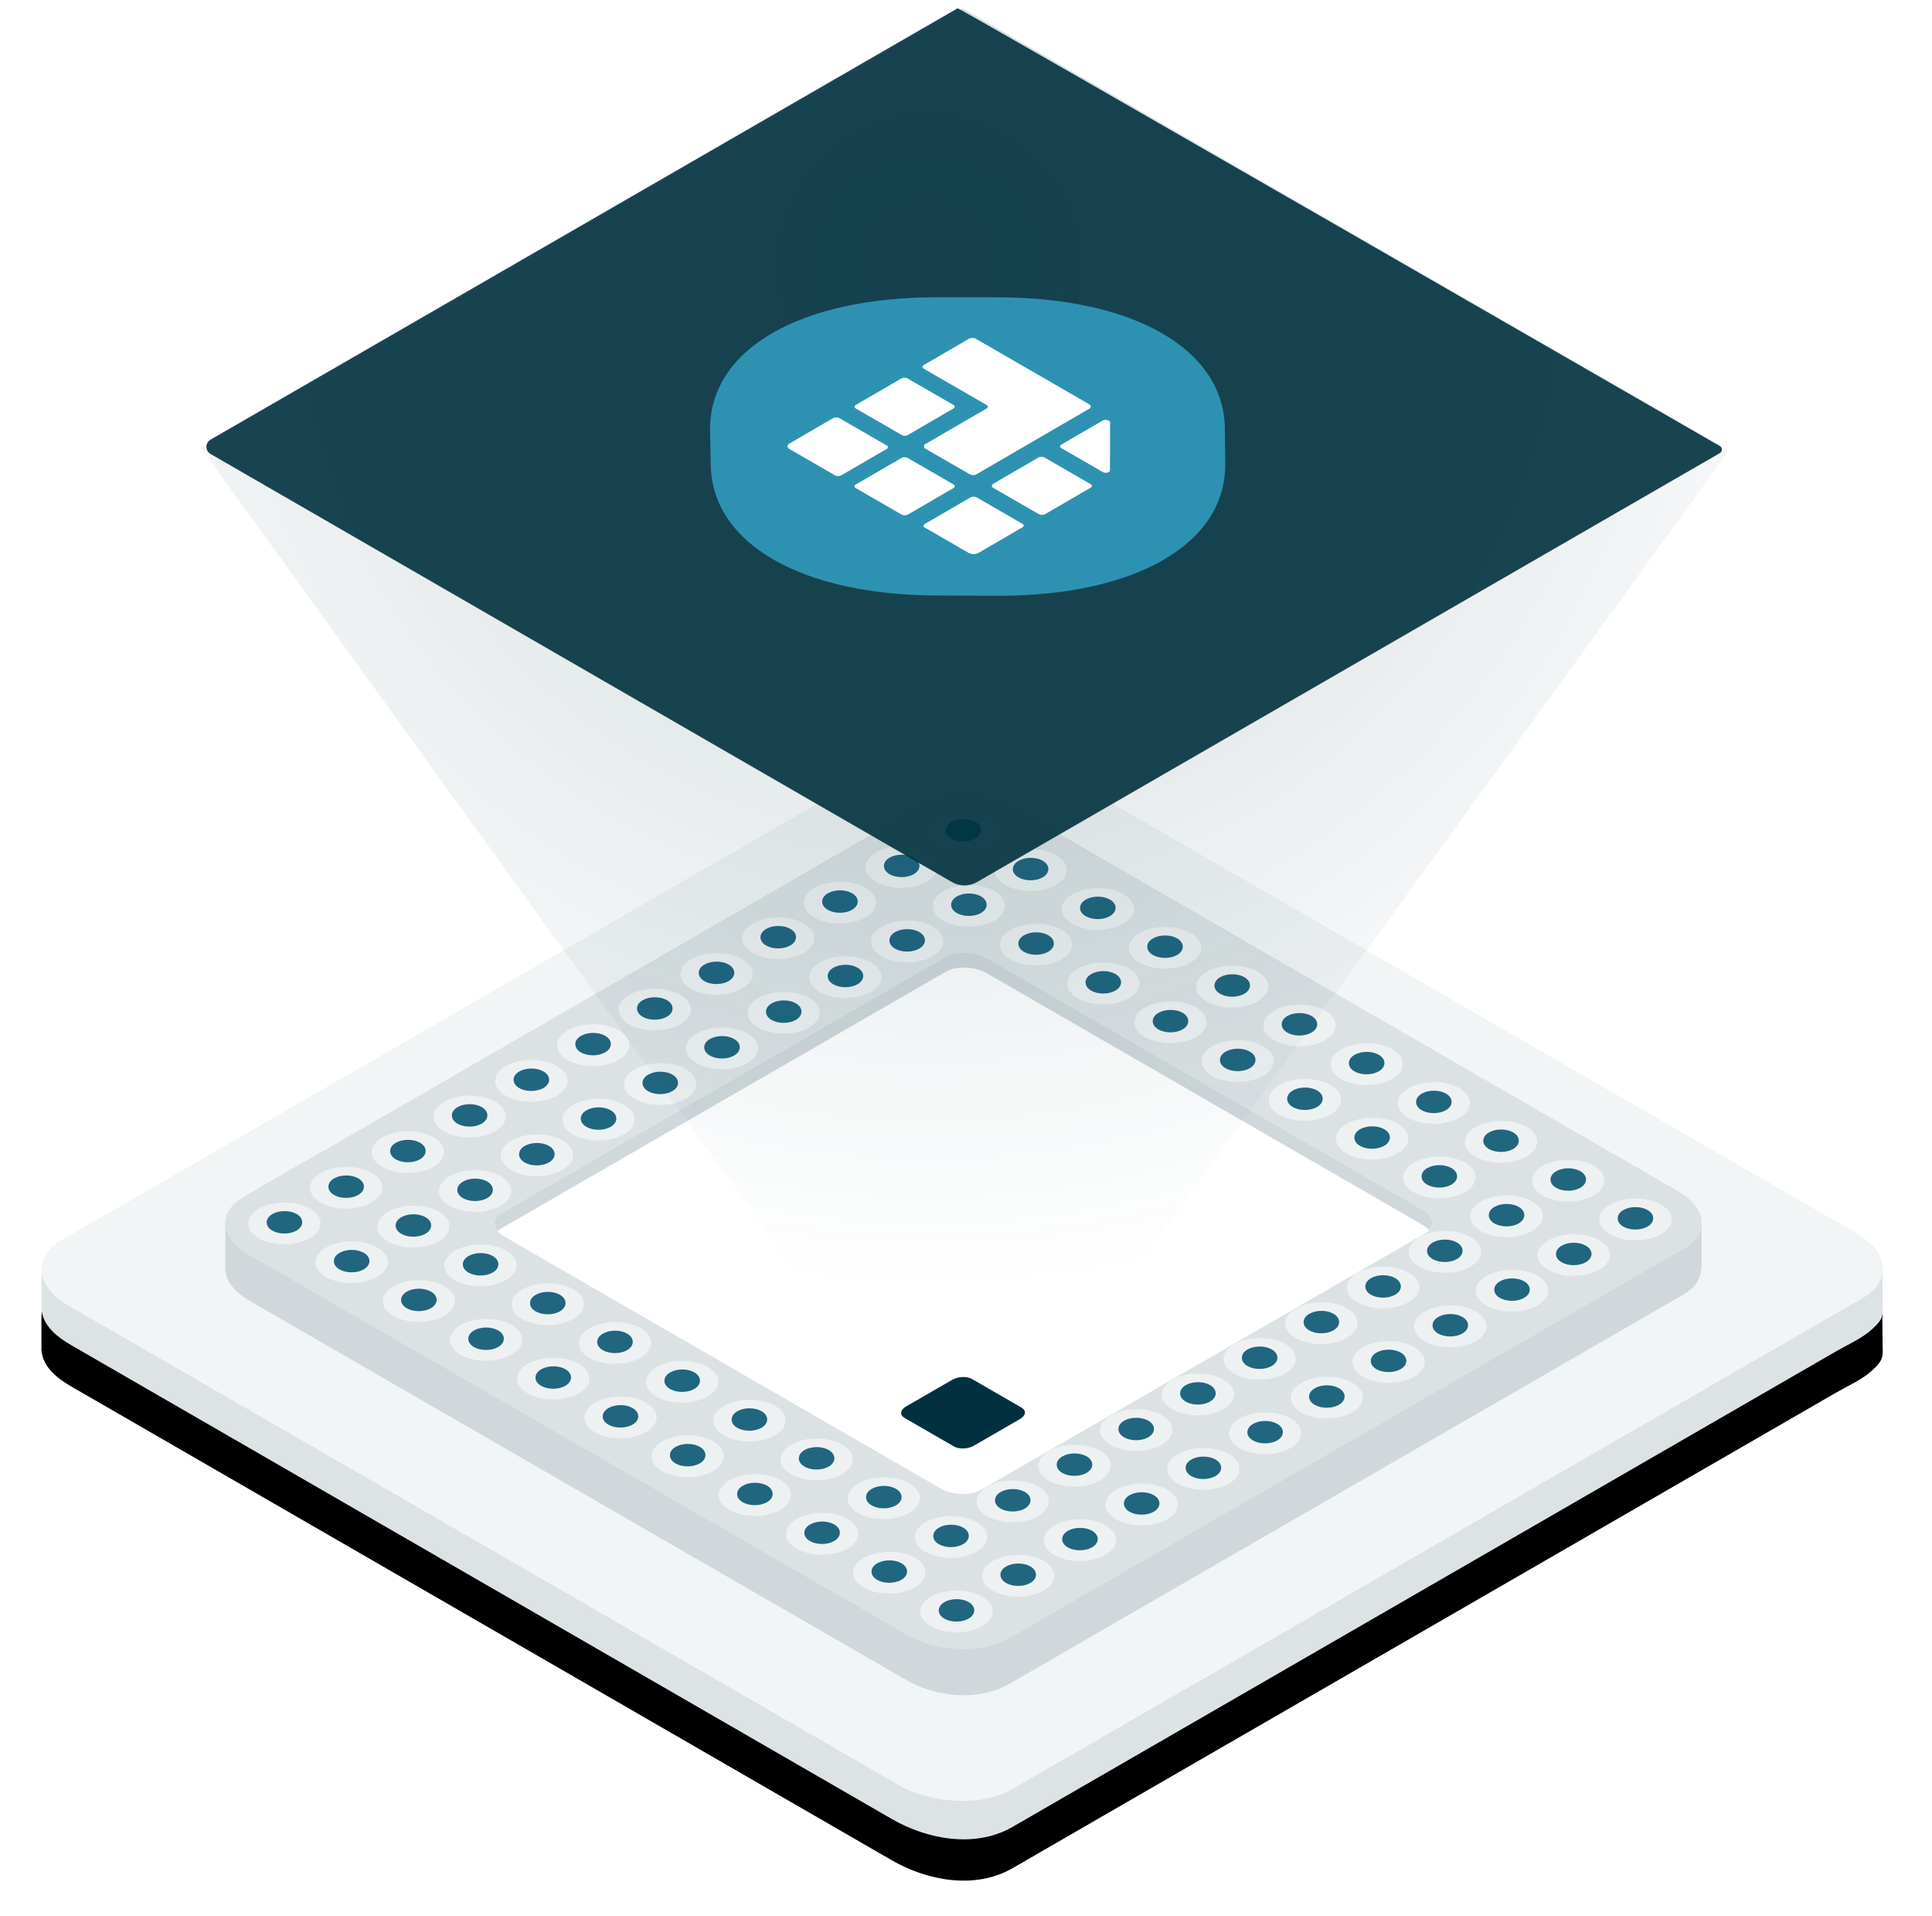 <?xml version="1.0" encoding="utf-8"?>
<svg xmlns="http://www.w3.org/2000/svg" xmlns:xlink="http://www.w3.org/1999/xlink" width="234" height="232" viewBox="0 0 234 232">
    <defs>
        <radialGradient id="gim00fkvec" cx="47.685%" cy="17.933%" r="70.826%" fx="47.685%" fy="17.933%" gradientTransform="matrix(0 1 -.945 0 .646 -.298)">
            <stop offset="0%" stop-color="#00313F"/>
            <stop offset="100%" stop-color="#00313F" stop-opacity="0"/>
        </radialGradient>
        <filter id="67a7u9q6qa" width="108.5%" height="116.5%" x="-4.3%" y="-6.4%" filterUnits="objectBoundingBox">
            <feOffset dy="4" in="SourceAlpha" result="shadowOffsetOuter1"/>
            <feGaussianBlur in="shadowOffsetOuter1" result="shadowBlurOuter1" stdDeviation="2.5"/>
            <feColorMatrix in="shadowBlurOuter1" result="shadowMatrixOuter1" values="0 0 0 0 0.051 0 0 0 0 0.192 0 0 0 0 0.247 0 0 0 0.05 0"/>
            <feOffset dy="1" in="SourceAlpha" result="shadowOffsetOuter2"/>
            <feGaussianBlur in="shadowOffsetOuter2" result="shadowBlurOuter2" stdDeviation="2.5"/>
            <feColorMatrix in="shadowBlurOuter2" result="shadowMatrixOuter2" values="0 0 0 0 0.051 0 0 0 0 0.192 0 0 0 0 0.247 0 0 0 0.05 0"/>
            <feMerge>
                <feMergeNode in="shadowMatrixOuter1"/>
                <feMergeNode in="shadowMatrixOuter2"/>
            </feMerge>
        </filter>
        <path id="3wquab5evb" d="M223.008 153.888c.134-3.04-3.29-4.566-5.566-5.881l-8.486-4.9-13.217-7.63-16.03-9.255-17.107-9.877-16.395-9.466-13.894-8.021-9.636-5.564c-1.313-.758-2.607-1.568-3.952-2.268-3.846-2.003-9.298-2.48-13.178-.314-.331.185-.658.38-.986.57l-6.833 3.944-11.896 6.868-15.261 8.812-17.007 9.819-16.892 9.752-15.155 8.75-11.72 6.765c-2.193 1.268-4.39 2.535-6.583 3.802-.533.308-1.096.602-1.582.98C.198 151.892.02 153.245.02 154.87v3.459c0 .682-.05-.453.007.226.173 2.069 2.005 3.427 3.663 4.388 1.866 1.08 3.735 2.156 5.603 3.234L20.42 172.6l14.86 8.58 16.888 9.75 16.96 9.792 15.322 8.846 11.894 6.867 6.676 3.854c4.243 2.45 9.979 3.544 14.465 1.039 1.273-.711 2.526-1.46 3.789-2.187l9.67-5.583 13.852-7.998 16.337-9.432 17.124-9.887c5.427-3.132 10.855-6.266 16.28-9.4l13.586-7.843 9.269-5.351c1.399-.808 3.11-1.548 4.32-2.646 1.625-1.472 1.296-1.802 1.296-3.783 0-1.108-.035-2.224 0-3.331"/>
    </defs>
    <g fill="none" fill-rule="evenodd">
        <g>
            <g>
                <g transform="translate(-249 -1368) translate(254 1368)">
                    <use fill="#000" filter="url(#67a7u9q6qa)" xlink:href="#3wquab5evb"/>
                    <use fill="#DDE3E5" xlink:href="#3wquab5evb"/>
                </g>
                <path fill="#F2F5F5" d="M117.48 216.734l103.172-59.567c3.494-2.018 3.056-5.541-.979-7.871l-100.492-58.02c-4.035-2.33-10.139-2.582-13.634-.564L2.375 150.278c-3.495 2.018-3.056 5.542.98 7.87l100.491 58.02c4.035 2.33 10.14 2.584 13.633.566" transform="translate(-249 -1368) translate(254 1368)"/>
                <path fill="#D0D8DB" d="M201.097 148.288c.117-2.65-2.805-3.978-4.79-5.123l-7.046-4.068-24.07-13.898-27.252-15.733L120.157 99.2c-2.41-1.39-4.767-2.495-7.647-2.666-2.16-.129-4.364.186-6.265 1.262-.468.265-.933.538-1.4.807l-17.196 9.93c-8.985 5.186-17.969 10.373-26.953 15.561l-24.995 14.43c-3.771 2.178-7.598 4.28-11.322 6.537-1.433.87-2.09 2.006-2.09 3.617v3.651c0 .512-.038 1.048.012 1.557.18 1.787 1.758 2.968 3.195 3.805 1.535.892 3.076 1.775 4.613 2.662 7.202 4.16 14.404 8.317 21.605 12.475l27.505 15.88 21.254 12.27c1.435.83 2.867 1.663 4.304 2.486 3.612 2.068 8.664 2.603 12.38.502 4.39-2.483 8.737-5.044 13.104-7.566 8.531-4.925 17.065-9.85 25.596-14.777l26.618-15.368 15.667-9.045c.288-.167.583-.328.869-.502 1.45-.88 2.085-2.035 2.085-3.655v-2.43c0-.776-.029-1.559 0-2.334" transform="translate(-249 -1368) translate(254 1368)"/>
                <path fill="#DCE2E4" d="M116.996 198.54l82.02-47.354c3.088-1.783 2.7-4.898-.866-6.958L118.443 98.21c-3.566-2.06-8.962-2.283-12.051-.5l-82.02 47.353c-3.088 1.785-2.7 4.9.866 6.958l79.707 46.02c3.567 2.06 8.962 2.282 12.05.5" transform="translate(-249 -1368) translate(254 1368)"/>
                <path fill="#FFF" d="M113.823 180.416l53.801-31.062c1.276-.737 1.116-2.024-.358-2.876l-52.72-30.438c-1.475-.85-3.704-.943-4.981-.206l-53.801 31.061c-1.276.738-1.116 2.025.358 2.876l52.721 30.44c1.474.85 3.704.942 4.98.205" transform="translate(-249 -1368) translate(254 1368)"/>
                <path fill="#D0D8DB" d="M55.764 148.736l53.801-31.062c1.276-.737 3.507-.644 4.98.207l52.722 30.438c.352.203.621.432.822.67.725-.748.431-1.785-.822-2.51l-52.721-30.438c-1.475-.851-3.705-.944-4.98-.206l-53.802 31.06c-.973.563-1.106 1.443-.465 2.207.127-.132.276-.256.465-.366" transform="translate(-249 -1368) translate(254 1368)"/>
                <path fill="#EEF1F2" d="M108.583 102.472c1.703.983 4.475.979 6.189-.011 1.714-.99 1.723-2.59.019-3.574-1.703-.983-4.475-.978-6.19.012-1.713.99-1.722 2.59-.018 3.573M101.106 106.788c1.704.983 4.476.98 6.19-.012 1.714-.989 1.723-2.589.02-3.573-1.705-.983-4.476-.978-6.19.012-1.714.99-1.723 2.59-.02 3.573M93.63 111.105c1.705.983 4.476.979 6.19-.012 1.715-.99 1.723-2.59.02-3.573-1.704-.983-4.475-.978-6.19.01-1.714.99-1.723 2.59-.02 3.575M86.155 115.42c1.703.984 4.475.98 6.19-.01 1.713-.99 1.722-2.59.02-3.574-1.705-.983-4.477-.978-6.19.011-1.715.99-1.724 2.59-.02 3.573M78.678 119.737c1.704.984 4.477.979 6.19-.011 1.715-.99 1.724-2.59.02-3.573-1.704-.985-4.476-.98-6.19.01-1.713.99-1.722 2.59-.02 3.574M71.203 124.053c1.704.983 4.475.979 6.189-.011 1.715-.99 1.724-2.59.02-3.574-1.704-.983-4.475-.978-6.19.012-1.714.989-1.723 2.59-.02 3.573M63.727 128.37c1.704.982 4.475.978 6.19-.013 1.713-.989 1.722-2.59.02-3.573-1.705-.983-4.477-.978-6.19.012-1.715.99-1.724 2.59-.02 3.573M56.252 132.686c1.703.983 4.475.979 6.189-.012 1.714-.99 1.723-2.59.019-3.573-1.703-.983-4.475-.978-6.19.01-1.713.99-1.722 2.59-.018 3.575M48.775 137.001c1.704.984 4.476.98 6.19-.01 1.714-.99 1.723-2.59.02-3.574-1.705-.984-4.476-.978-6.19.011-1.714.99-1.723 2.59-.02 3.573M41.3 141.318c1.704.983 4.475.979 6.189-.011 1.715-.99 1.724-2.59.02-3.574-1.704-.983-4.475-.978-6.19.012-1.714.99-1.723 2.59-.02 3.573M33.824 145.634c1.703.983 4.475.979 6.189-.012 1.714-.989 1.723-2.589.02-3.573-1.704-.983-4.476-.978-6.189.012-1.715.989-1.724 2.59-.02 3.573M26.348 149.95c1.703.983 4.475.98 6.188-.012 1.715-.989 1.724-2.59.02-3.573-1.703-.983-4.475-.978-6.189.011-1.714.99-1.723 2.59-.019 3.574M116.722 107.171c1.704.984 4.476.98 6.19-.01 1.713-.99 1.722-2.59.018-3.574-1.703-.984-4.475-.978-6.188.011-1.715.99-1.724 2.59-.02 3.573M109.246 111.487c1.704.984 4.476.98 6.189-.01 1.715-.99 1.724-2.59.02-3.574s-4.475-.979-6.19.011c-1.713.99-1.722 2.59-.02 3.573M101.77 115.804c1.704.983 4.475.979 6.19-.012 1.714-.99 1.723-2.59.02-3.573-1.705-.983-4.476-.978-6.19.012-1.715.989-1.724 2.59-.02 3.573M94.295 120.12c1.704.983 4.475.98 6.189-.012 1.714-.989 1.723-2.59.02-3.573-1.704-.983-4.476-.978-6.19.012-1.714.99-1.723 2.59-.02 3.573M86.82 124.437c1.702.983 4.474.979 6.187-.012 1.715-.99 1.724-2.59.02-3.573-1.703-.983-4.475-.978-6.189.01-1.714.99-1.723 2.59-.019 3.575M79.343 128.752c1.704.984 4.476.98 6.189-.01 1.715-.99 1.724-2.59.02-3.574s-4.475-.979-6.19.011c-1.714.99-1.722 2.59-.02 3.573M71.867 133.069c1.704.983 4.475.979 6.189-.011 1.715-.99 1.723-2.59.02-3.574-1.704-.983-4.476-.978-6.189.012-1.715.989-1.724 2.59-.02 3.573M64.391 137.385c1.703.983 4.475.979 6.19-.012 1.713-.989 1.722-2.59.018-3.573-1.703-.983-4.475-.978-6.188.012-1.715.989-1.724 2.59-.02 3.573M56.915 141.701c1.704.983 4.476.98 6.189-.012 1.715-.989 1.724-2.59.02-3.573-1.703-.983-4.475-.978-6.19.011-1.713.99-1.722 2.59-.02 3.574M49.44 146.017c1.703.984 4.474.979 6.188-.011 1.715-.99 1.724-2.59.02-3.573-1.704-.984-4.475-.978-6.189.01-1.715.99-1.724 2.59-.02 3.574M41.964 150.333c1.704.983 4.475.98 6.189-.01 1.714-.99 1.723-2.59.02-3.574-1.704-.984-4.476-.979-6.19.011-1.714.99-1.723 2.59-.02 3.573M34.488 154.65c1.703.983 4.475.979 6.19-.012 1.713-.99 1.722-2.59.018-3.573-1.703-.983-4.475-.978-6.189.012-1.714.989-1.723 2.59-.019 3.573M124.862 111.871c1.703.983 4.475.98 6.19-.012 1.713-.989 1.722-2.59.02-3.573-1.705-.983-4.477-.978-6.19.011-1.715.99-1.724 2.59-.02 3.574M117.385 116.187c1.704.984 4.477.979 6.19-.011 1.715-.99 1.724-2.59.02-3.573-1.704-.984-4.475-.978-6.19.01-1.713.99-1.722 2.59-.02 3.574M50.103 155.032c1.704.984 4.475.98 6.19-.01 1.714-.99 1.722-2.59.02-3.574-1.705-.984-4.477-.978-6.19.011-1.715.99-1.724 2.59-.02 3.573M42.628 159.349c1.703.984 4.475.979 6.189-.011 1.714-.99 1.723-2.59.019-3.573-1.703-.984-4.475-.98-6.19.01-1.713.99-1.722 2.59-.018 3.574M133.002 116.57c1.703.984 4.475.98 6.189-.011 1.714-.99 1.723-2.59.02-3.573-1.704-.984-4.476-.979-6.19.011-1.714.99-1.723 2.59-.02 3.573M125.526 120.887c1.703.983 4.475.979 6.188-.012 1.715-.99 1.724-2.59.02-3.573-1.703-.983-4.475-.978-6.189.01-1.714.99-1.723 2.59-.019 3.575M58.243 159.733c1.704.983 4.475.979 6.189-.012 1.715-.99 1.723-2.59.02-3.573-1.704-.983-4.476-.978-6.189.01-1.715.99-1.724 2.59-.02 3.575M50.767 164.048c1.703.984 4.475.98 6.19-.01 1.713-.99 1.722-2.59.018-3.574-1.703-.984-4.475-.978-6.188.011-1.715.99-1.724 2.59-.02 3.573M141.141 121.27c1.704.983 4.475.979 6.19-.011 1.713-.99 1.722-2.59.02-3.574-1.705-.983-4.477-.978-6.19.012-1.715.99-1.724 2.59-.02 3.573M133.666 125.586c1.703.983 4.475.98 6.189-.012 1.714-.989 1.723-2.589.019-3.573-1.703-.983-4.475-.978-6.19.012-1.713.99-1.722 2.59-.018 3.573M66.383 164.432c1.704.983 4.475.979 6.189-.012 1.715-.99 1.724-2.59.02-3.573-1.704-.983-4.475-.978-6.19.012-1.714.989-1.723 2.59-.02 3.573M58.907 168.748c1.703.983 4.475.98 6.189-.012 1.714-.989 1.723-2.59.02-3.573-1.704-.983-4.476-.978-6.189.012-1.715.99-1.724 2.59-.02 3.573M149.281 125.969c1.704.984 4.475.979 6.19-.011 1.714-.99 1.722-2.59.02-3.573-1.705-.984-4.477-.978-6.19.011-1.715.99-1.724 2.59-.02 3.573M141.805 130.285c1.703.983 4.475.98 6.19-.01 1.713-.99 1.722-2.59.018-3.574-1.703-.984-4.475-.979-6.188.011-1.714.99-1.724 2.59-.02 3.573M74.522 169.131c1.704.983 4.475.98 6.19-.01 1.714-.99 1.723-2.59.02-3.574-1.705-.984-4.476-.979-6.19.011-1.715.99-1.724 2.59-.02 3.573M67.047 173.447c1.704.983 4.475.98 6.189-.01 1.714-.99 1.723-2.59.02-3.575-1.704-.982-4.476-.977-6.19.013-1.714.988-1.723 2.59-.02 3.572M157.42 130.67c1.705.982 4.476.978 6.19-.013 1.715-.989 1.723-2.59.02-3.573-1.704-.983-4.475-.978-6.19.011-1.714.99-1.723 2.59-.02 3.574M149.945 134.985c1.703.984 4.475.979 6.19-.011 1.713-.99 1.722-2.59.02-3.573-1.705-.984-4.477-.978-6.19.01-1.715.99-1.724 2.59-.02 3.574M82.662 173.83c1.704.984 4.475.98 6.189-.01 1.715-.99 1.724-2.59.02-3.574s-4.475-.978-6.19.011c-1.714.99-1.722 2.59-.02 3.573M75.186 178.147c1.704.984 4.475.979 6.19-.011 1.714-.99 1.722-2.59.02-3.573-1.705-.984-4.477-.98-6.19.01-1.715.99-1.724 2.59-.02 3.574M165.56 135.368c1.704.983 4.475.98 6.19-.012 1.714-.989 1.723-2.589.02-3.573-1.705-.983-4.476-.978-6.19.012-1.715.99-1.724 2.59-.02 3.573M158.085 139.685c1.703.983 4.475.979 6.189-.012 1.714-.99 1.723-2.59.02-3.573-1.704-.983-4.476-.978-6.19.01-1.714.99-1.723 2.59-.02 3.575M90.802 178.53c1.704.983 4.476.98 6.189-.012 1.715-.988 1.724-2.59.02-3.572-1.704-.983-4.475-.978-6.19.01-1.714.99-1.722 2.59-.02 3.575M83.326 182.846c1.704.984 4.475.979 6.189-.011 1.715-.99 1.723-2.59.02-3.573-1.704-.983-4.476-.978-6.189.01-1.715.99-1.724 2.59-.02 3.574M173.7 140.068c1.704.983 4.475.979 6.189-.011 1.715-.99 1.724-2.59.02-3.573-1.704-.984-4.475-.98-6.189.01-1.715.99-1.724 2.59-.02 3.574M166.224 144.384c1.704.983 4.475.979 6.19-.012 1.713-.989 1.722-2.589.02-3.573-1.705-.983-4.477-.978-6.19.012-1.715.989-1.724 2.59-.02 3.573M98.941 183.23c1.704.983 4.476.979 6.19-.012 1.714-.99 1.723-2.59.02-3.573-1.705-.983-4.476-.978-6.19.012-1.714.989-1.723 2.59-.02 3.573M91.466 187.546c1.704.983 4.475.98 6.189-.012 1.715-.989 1.724-2.59.02-3.573-1.704-.983-4.475-.978-6.19.012-1.714.99-1.723 2.59-.02 3.573M181.84 144.767c1.704.984 4.476.979 6.189-.011 1.715-.99 1.724-2.59.02-3.573-1.704-.984-4.475-.978-6.19.01-1.714.99-1.722 2.59-.02 3.574M174.364 149.083c1.704.984 4.475.98 6.19-.01 1.714-.99 1.722-2.59.02-3.574-1.705-.984-4.477-.979-6.19.011-1.715.99-1.724 2.59-.02 3.573M166.888 153.4c1.703.983 4.475.979 6.19-.011 1.714-.99 1.722-2.59.018-3.574-1.703-.983-4.475-.978-6.188.012-1.714.989-1.723 2.59-.02 3.573M159.412 157.716c1.704.983 4.476.979 6.189-.012 1.715-.989 1.724-2.59.02-3.573-1.704-.983-4.475-.978-6.19.012-1.713.989-1.722 2.589-.02 3.573M151.936 162.032c1.704.983 4.475.98 6.19-.012 1.714-.99 1.723-2.59.02-3.573-1.705-.983-4.476-.978-6.19.011-1.715.99-1.724 2.59-.02 3.574M144.46 166.348c1.705.984 4.476.979 6.19-.011 1.714-.99 1.723-2.59.02-3.573-1.704-.984-4.476-.98-6.19.01-1.714.99-1.723 2.59-.02 3.574M136.985 170.664c1.703.983 4.475.98 6.188-.01 1.715-.99 1.724-2.59.02-3.575-1.703-.983-4.475-.978-6.189.012-1.714.99-1.723 2.59-.019 3.573M129.509 174.98c1.704.984 4.476.98 6.189-.011 1.715-.99 1.724-2.59.02-3.573-1.704-.983-4.475-.978-6.19.012-1.714.989-1.722 2.59-.02 3.573M122.033 179.297c1.704.983 4.475.98 6.189-.012 1.715-.989 1.723-2.59.02-3.573-1.704-.983-4.476-.978-6.189.011-1.715.99-1.724 2.59-.02 3.574M114.557 183.613c1.703.983 4.475.978 6.19-.012 1.713-.99 1.722-2.59.018-3.572-1.703-.984-4.475-.978-6.188.01-1.715.99-1.724 2.59-.02 3.574M107.08 187.929c1.705.984 4.477.979 6.19-.011 1.715-.99 1.724-2.59.02-3.573-1.703-.984-4.475-.98-6.19.01-1.713.99-1.722 2.59-.02 3.574M99.605 192.245c1.704.983 4.475.98 6.19-.01 1.714-.99 1.723-2.59.02-3.575-1.705-.983-4.476-.978-6.19.012-1.715.99-1.724 2.59-.02 3.573M189.98 149.467c1.703.983 4.475.979 6.188-.012 1.715-.989 1.724-2.59.02-3.573-1.704-.983-4.475-.978-6.189.011-1.715.99-1.723 2.59-.02 3.574M182.504 153.782c1.704.984 4.475.98 6.189-.01 1.715-.99 1.723-2.59.02-3.574-1.704-.984-4.475-.978-6.19.011-1.714.99-1.723 2.59-.02 3.573M175.028 158.099c1.703.984 4.475.979 6.19-.011 1.713-.99 1.722-2.59.02-3.573-1.705-.984-4.477-.98-6.19.01-1.715.99-1.724 2.59-.02 3.574M167.552 162.415c1.704.983 4.476.98 6.189-.01 1.715-.99 1.724-2.59.02-3.575-1.703-.983-4.475-.978-6.19.012-1.713.99-1.722 2.59-.02 3.573M160.076 166.732c1.704.983 4.475.979 6.189-.012 1.715-.99 1.724-2.59.02-3.573-1.704-.983-4.475-.978-6.189.012-1.715.989-1.724 2.589-.02 3.573M152.6 171.048c1.704.983 4.475.98 6.19-.012 1.713-.99 1.722-2.59.02-3.573-1.705-.983-4.477-.978-6.19.011-1.715.99-1.724 2.59-.02 3.574M145.125 175.363c1.703.984 4.475.98 6.189-.01 1.714-.99 1.723-2.59.019-3.573-1.703-.984-4.475-.978-6.19.01-1.713.99-1.722 2.59-.018 3.573M137.648 179.68c1.704.983 4.476.979 6.19-.011 1.714-.99 1.723-2.59.02-3.574-1.705-.983-4.476-.978-6.19.012-1.714.99-1.723 2.59-.02 3.573M130.173 183.996c1.704.983 4.475.98 6.189-.012 1.715-.989 1.724-2.589.02-3.573-1.704-.983-4.475-.978-6.19.012-1.714.99-1.723 2.59-.02 3.573M122.697 188.313c1.703.983 4.475.979 6.19-.012 1.713-.99 1.722-2.59.02-3.573-1.705-.983-4.477-.978-6.19.01-1.715.99-1.724 2.59-.02 3.575M115.22 192.628c1.704.984 4.477.98 6.19-.01 1.715-.99 1.724-2.59.02-3.574-1.704-.983-4.476-.978-6.19.011-1.713.99-1.722 2.59-.02 3.573M107.745 196.945c1.704.984 4.475.979 6.189-.011 1.715-.99 1.724-2.59.02-3.573-1.704-.984-4.475-.98-6.19.01-1.714.99-1.722 2.59-.02 3.574" transform="translate(-249 -1368) translate(254 1368)"/>
                <path fill="#20667F" d="M111.676 101.907c-.547 0-1.064-.125-1.457-.353-.44-.253-.683-.608-.683-.999-.001-.393.245-.752.69-1.009.4-.23.923-.357 1.472-.357.547 0 1.065.125 1.457.352.44.255.684.61.684 1 0 .393-.246.752-.692 1.01-.398.23-.92.356-1.471.356M104.2 106.223c-.547 0-1.064-.125-1.457-.352-.44-.253-.683-.608-.684-1 0-.392.245-.752.692-1.008.399-.231.922-.357 1.471-.357.547 0 1.065.124 1.457.352.441.255.683.609.683 1 0 .393-.245.75-.691 1.009-.398.23-.92.356-1.471.356M96.723 110.54c-.546 0-1.063-.126-1.457-.353-.439-.253-.683-.609-.683-.999 0-.393.245-.753.692-1.01.398-.23.921-.357 1.471-.357.547 0 1.064.125 1.456.353.442.254.684.61.684 1 0 .392-.245.751-.69 1.01-.399.228-.922.355-1.472.355zM89.248 114.856c-.547 0-1.064-.125-1.457-.353-.44-.253-.683-.608-.683-1 0-.391.245-.751.692-1.008.398-.23.92-.357 1.47-.357.547 0 1.065.125 1.457.353.44.255.684.61.684 1 0 .393-.246.752-.691 1.009-.4.229-.921.356-1.471.356h-.001zM81.772 119.171c-.547 0-1.064-.124-1.457-.352-.44-.253-.683-.608-.684-.999 0-.393.246-.752.692-1.009.398-.23.921-.357 1.471-.357.546 0 1.064.125 1.457.352.441.255.684.61.684 1.001 0 .393-.246.752-.692 1.01-.398.228-.92.354-1.47.354M74.296 123.487c-.546 0-1.063-.124-1.456-.35-.441-.255-.684-.61-.684-1.002s.245-.752.692-1.008c.398-.23.92-.355 1.47-.355.547 0 1.065.123 1.457.35.442.255.684.61.684 1.002s-.245.75-.691 1.008c-.398.23-.92.355-1.472.355M66.82 127.804c-.547 0-1.063-.125-1.457-.351-.44-.255-.683-.611-.683-1.001 0-.393.245-.752.692-1.008.398-.23.921-.357 1.471-.357.546 0 1.064.125 1.456.352.442.255.684.61.684 1 0 .393-.246.752-.69 1.009-.4.229-.922.356-1.473.356M59.344 132.12c-.547 0-1.063-.125-1.456-.352-.44-.254-.684-.61-.684-1 0-.393.245-.752.691-1.008.398-.23.921-.357 1.472-.357.547 0 1.064.125 1.457.351.44.256.684.611.684 1.001 0 .393-.247.752-.692 1.01-.399.228-.92.355-1.472.355M51.868 136.436c-.546 0-1.063-.124-1.456-.351-.441-.254-.684-.61-.684-1.001 0-.393.246-.751.692-1.007.398-.231.921-.357 1.471-.357.547 0 1.064.125 1.457.35.441.256.684.61.683 1.002 0 .393-.245.752-.691 1.008-.398.23-.92.356-1.472.356M44.392 140.752c-.547 0-1.063-.125-1.456-.35-.44-.255-.684-.61-.684-1.002 0-.393.245-.752.692-1.008.398-.23.921-.357 1.471-.357.546 0 1.064.125 1.456.352.442.255.684.61.684 1.001 0 .393-.246.751-.69 1.008-.4.23-.922.356-1.473.356M36.917 145.069c-.547 0-1.063-.125-1.457-.352-.44-.254-.683-.61-.683-1.001 0-.392.245-.751.692-1.007.398-.23.92-.357 1.47-.357.547 0 1.065.125 1.457.352.44.255.684.61.684 1 0 .393-.246.752-.691 1.009-.4.229-.921.356-1.472.356M29.44 149.385c-.546 0-1.063-.125-1.456-.352-.44-.254-.684-.61-.683-1.001 0-.392.245-.751.691-1.007.398-.23.921-.357 1.472-.357.546 0 1.063.125 1.456.351.441.255.684.61.684 1.001 0 .393-.246.752-.692 1.009-.398.229-.92.356-1.472.356M119.815 106.607c-.547 0-1.064-.125-1.457-.353-.44-.253-.683-.608-.684-1 0-.391.246-.751.693-1.008.398-.23.921-.357 1.471-.357.547 0 1.064.125 1.456.353.441.255.684.609.684 1 0 .392-.246.75-.692 1.009-.398.229-.92.356-1.47.356M112.34 110.923c-.547 0-1.064-.125-1.457-.353-.44-.253-.684-.608-.684-.999 0-.393.245-.752.692-1.009.398-.23.92-.357 1.47-.357.548 0 1.066.125 1.458.352.44.255.683.61.683 1 0 .393-.245.752-.691 1.01-.398.23-.92.356-1.471.356M104.863 115.239c-.546 0-1.063-.126-1.457-.353-.439-.252-.683-.608-.683-.998 0-.394.245-.754.692-1.01.398-.23.921-.356 1.471-.356.547 0 1.065.123 1.457.352.441.255.683.609.683 1 0 .392-.245.75-.69 1.008-.399.23-.922.356-1.472.356zM97.388 119.555c-.547 0-1.064-.125-1.458-.352-.439-.254-.683-.61-.683-1 0-.392.246-.752.692-1.01.399-.23.922-.356 1.472-.356.546 0 1.064.125 1.456.353.441.255.683.609.683 1 0 .393-.245.752-.69 1.009-.4.229-.921.356-1.472.356M89.912 123.871c-.547 0-1.064-.125-1.457-.353-.44-.253-.683-.608-.684-.999 0-.392.246-.752.693-1.009.397-.23.92-.357 1.47-.357.547 0 1.064.125 1.457.353.44.255.684.61.683 1 0 .393-.245.752-.691 1.01-.398.228-.92.355-1.471.355M82.435 128.187c-.546 0-1.063-.124-1.456-.351-.44-.254-.684-.61-.684-1.001 0-.393.246-.751.692-1.007.398-.231.921-.357 1.471-.357.547 0 1.064.125 1.457.35.441.256.683.61.683 1.002 0 .393-.246.752-.69 1.009-.4.229-.922.355-1.473.355M74.96 132.503c-.546 0-1.063-.125-1.457-.35-.44-.255-.684-.61-.683-1.002 0-.393.245-.752.692-1.008.397-.23.92-.356 1.47-.356.547 0 1.065.124 1.457.351.442.255.684.61.684 1.001 0 .393-.246.751-.691 1.008-.4.23-.921.356-1.472.356M67.483 136.82c-.546 0-1.062-.125-1.456-.352-.44-.254-.684-.61-.684-1 .001-.393.246-.752.693-1.008.397-.23.92-.357 1.471-.357.546 0 1.064.125 1.456.352.442.255.684.61.684 1 0 .393-.246.752-.69 1.009-.4.229-.922.356-1.474.356M60.008 141.136c-.546 0-1.062-.125-1.456-.352-.44-.254-.684-.61-.684-1.001 0-.392.246-.751.692-1.007.398-.23.92-.357 1.47-.357.548 0 1.065.125 1.458.351.44.256.684.611.683 1.001 0 .393-.245.752-.691 1.009-.398.229-.92.356-1.472.356M52.532 145.451c-.546 0-1.063-.124-1.457-.35-.44-.255-.683-.61-.683-1.002 0-.393.246-.75.692-1.007.398-.23.921-.357 1.471-.357.547 0 1.064.125 1.456.351.442.255.684.61.684 1.001 0 .393-.246.752-.691 1.008-.399.23-.921.356-1.472.356M45.056 149.768c-.545 0-1.063-.125-1.456-.351-.44-.254-.684-.61-.684-1.001 0-.393.245-.752.693-1.008.396-.23.92-.357 1.47-.357.547 0 1.065.125 1.456.352.443.255.684.609.684 1 0 .393-.245.752-.69 1.009-.4.23-.922.356-1.474.356M37.58 154.084c-.546 0-1.062-.125-1.456-.352-.44-.254-.684-.609-.684-1 0-.393.246-.752.693-1.008.397-.23.92-.357 1.47-.357.547 0 1.065.125 1.457.352.44.255.684.61.683 1.001 0 .392-.245.751-.69 1.008-.4.23-.921.356-1.473.356M127.955 111.306c-.547 0-1.064-.125-1.457-.352-.44-.253-.683-.61-.683-1-.001-.392.245-.752.69-1.01.4-.23.923-.356 1.473-.356.546 0 1.064.125 1.456.353.44.255.684.609.684 1 0 .392-.245.75-.691 1.009-.398.229-.921.356-1.471.356h-.001zM120.48 115.622c-.548 0-1.065-.125-1.458-.353-.44-.253-.683-.608-.684-.999 0-.392.246-.752.692-1.009.4-.23.922-.357 1.472-.357.546 0 1.064.125 1.456.353.441.255.684.61.684 1 0 .392-.246.751-.692 1.01-.398.228-.92.355-1.47.355M53.196 154.467c-.547 0-1.063-.124-1.457-.351-.44-.254-.683-.609-.683-1.001 0-.393.246-.751.692-1.007.398-.231.921-.357 1.471-.357.546 0 1.064.125 1.457.351.441.255.683.61.683 1.001 0 .393-.246.752-.69 1.008-.4.23-.922.356-1.473.356M45.72 158.783c-.547 0-1.063-.125-1.456-.35-.44-.255-.684-.61-.684-1.002 0-.393.245-.752.692-1.008.398-.23.92-.357 1.471-.357.546 0 1.063.125 1.456.352.442.255.684.61.684 1.001 0 .392-.245.751-.692 1.008-.398.23-.92.356-1.472.356M136.095 116.005c-.547 0-1.065-.124-1.458-.352-.44-.253-.683-.608-.684-.999 0-.393.246-.753.694-1.009.398-.23.92-.357 1.47-.357.548 0 1.065.124 1.457.352.441.254.683.61.683 1 0 .393-.245.752-.69 1.01-.4.23-.922.355-1.472.355M128.619 120.322c-.547 0-1.064-.126-1.457-.353-.44-.252-.684-.608-.684-.998 0-.394.245-.754.692-1.01.398-.23.92-.358 1.47-.358.548 0 1.066.126 1.458.354.44.255.683.609.683 1 0 .392-.245.75-.69 1.009-.4.229-.921.356-1.472.356M61.336 159.167c-.546 0-1.063-.125-1.457-.352-.44-.254-.684-.61-.683-1 0-.393.245-.752.692-1.008.397-.23.92-.357 1.47-.357.547 0 1.065.125 1.457.351.442.255.684.61.684 1.001 0 .393-.246.752-.691 1.01-.4.228-.921.355-1.472.355M53.86 163.483c-.547 0-1.063-.124-1.457-.351-.44-.254-.684-.61-.684-1.001 0-.393.246-.751.693-1.007.397-.231.92-.357 1.471-.357.546 0 1.064.124 1.456.35.442.256.684.61.684 1.002 0 .393-.246.752-.69 1.008-.4.23-.922.356-1.474.356M144.234 120.705c-.547 0-1.063-.125-1.457-.353-.439-.253-.683-.608-.683-.999 0-.393.245-.752.692-1.009.398-.23.921-.357 1.471-.357.547 0 1.064.125 1.457.352.44.255.683.61.683 1 0 .393-.246.752-.69 1.01-.399.23-.92.356-1.473.356M136.759 125.02c-.547 0-1.064-.124-1.457-.351-.44-.253-.683-.608-.683-1-.001-.392.245-.752.69-1.008.4-.231.923-.357 1.473-.357.546 0 1.064.124 1.456.352.44.255.683.609.683 1 0 .393-.245.752-.691 1.009-.398.23-.92.356-1.471.356M69.475 163.866c-.547 0-1.063-.125-1.457-.352-.44-.254-.683-.61-.683-1 0-.393.246-.752.692-1.008.398-.23.921-.357 1.471-.357.546 0 1.064.125 1.457.352.441.255.683.61.683 1.001 0 .392-.246.751-.69 1.008-.4.23-.922.356-1.473.356M62 168.183c-.547 0-1.063-.125-1.457-.352-.44-.254-.684-.61-.683-1.001 0-.392.245-.751.692-1.007.397-.23.92-.357 1.47-.357.547 0 1.064.125 1.457.35.44.256.684.61.684 1.002 0 .393-.246.752-.691 1.009-.4.229-.921.356-1.472.356M152.374 125.404c-.547 0-1.063-.124-1.457-.352-.44-.254-.683-.609-.684-1 0-.392.245-.752.692-1.009.399-.23.922-.357 1.473-.357.546 0 1.063.125 1.456.353.44.255.682.61.682 1 0 .392-.245.751-.69 1.01-.4.228-.921.355-1.472.355M144.898 129.72c-.547 0-1.064-.124-1.457-.352-.44-.253-.683-.608-.683-1s.245-.751.691-1.008c.4-.23.922-.357 1.472-.357.546 0 1.064.125 1.456.352.441.254.684.609.684 1 0 .392-.246.752-.69 1.01-.4.229-.922.356-1.473.356M77.615 168.566c-.546 0-1.063-.125-1.456-.351-.441-.254-.684-.61-.684-1.001 0-.393.246-.752.692-1.008.398-.23.921-.357 1.471-.357.546 0 1.064.125 1.456.352.442.255.684.61.684 1 0 .394-.245.752-.691 1.009-.399.23-.921.356-1.472.356M70.14 172.882c-.547 0-1.064-.125-1.457-.352-.44-.254-.684-.61-.684-1 0-.393.246-.752.693-1.008.397-.23.92-.357 1.47-.357.546 0 1.064.125 1.456.352.443.255.684.61.684 1.001 0 .392-.246.751-.69 1.008-.4.23-.921.356-1.472.356M160.514 130.104c-.547 0-1.065-.125-1.458-.352-.44-.253-.683-.61-.683-1 0-.392.246-.752.692-1.01.399-.23.922-.356 1.472-.356.546 0 1.064.125 1.457.353.44.254.683.609.683 1 0 .392-.246.75-.691 1.009-.4.229-.921.356-1.471.356M153.038 134.42c-.547 0-1.064-.125-1.458-.353-.44-.253-.682-.608-.682-.999 0-.393.245-.752.692-1.009.398-.23.92-.357 1.47-.357.547 0 1.065.125 1.457.353.44.254.684.61.684 1 0 .392-.246.751-.691 1.01-.398.228-.92.355-1.472.355M85.755 173.265c-.547 0-1.063-.124-1.456-.351-.441-.254-.684-.61-.684-1.001 0-.393.246-.751.692-1.007.398-.231.92-.357 1.47-.357.548 0 1.065.125 1.458.35.44.256.683.61.683 1.002 0 .393-.246.752-.691 1.008-.4.23-.921.356-1.472.356M78.28 177.581c-.548 0-1.064-.125-1.458-.35-.44-.255-.684-.61-.683-1.002 0-.393.246-.752.692-1.008.398-.23.921-.357 1.471-.357.546 0 1.064.125 1.456.352.442.255.684.61.684 1.001 0 .392-.246.751-.69 1.008-.4.23-.922.356-1.473.356M168.654 134.803c-.547 0-1.065-.124-1.458-.352-.44-.253-.683-.608-.683-.999 0-.394.245-.753.692-1.009.398-.231.921-.357 1.471-.357.547 0 1.065.125 1.457.352.441.255.683.609.683 1 0 .393-.246.752-.69 1.009-.399.23-.92.356-1.472.356M161.178 139.12c-.547 0-1.064-.126-1.458-.353-.439-.253-.683-.609-.683-.999 0-.394.244-.753.691-1.01.4-.23.922-.357 1.472-.357.548 0 1.065.125 1.458.353.44.255.681.61.681 1 0 .392-.244.751-.69 1.01-.399.228-.92.355-1.471.355M93.894 177.965c-.546 0-1.063-.125-1.456-.352-.44-.254-.684-.609-.684-1 0-.393.246-.752.692-1.008.398-.23.921-.357 1.471-.357.547 0 1.064.125 1.456.351.442.255.684.611.684 1.001 0 .393-.245.752-.69 1.01-.399.228-.92.355-1.473.355M86.419 182.28c-.547 0-1.063-.124-1.456-.35-.441-.255-.684-.61-.684-1.001 0-.393.245-.751.692-1.007.398-.232.92-.357 1.47-.357.547 0 1.065.125 1.457.35.442.256.684.61.684 1.002 0 .393-.246.751-.691 1.007-.4.23-.921.356-1.472.356M176.793 139.503c-.547 0-1.063-.125-1.457-.353-.44-.253-.683-.608-.683-.999 0-.393.245-.752.692-1.009.398-.23.92-.357 1.47-.357.548 0 1.066.125 1.458.352.44.255.683.61.683 1 0 .393-.245.752-.69 1.01-.4.23-.921.356-1.473.356M169.317 143.819c-.547 0-1.063-.124-1.457-.352-.44-.253-.683-.608-.683-1s.245-.752.691-1.008c.4-.231.922-.357 1.473-.357.546 0 1.063.124 1.456.352.44.255.682.609.682 1 0 .393-.245.752-.69 1.009-.399.23-.92.356-1.472.356M102.034 182.664c-.546 0-1.063-.125-1.456-.352-.44-.254-.684-.61-.684-1 0-.393.246-.752.692-1.008.398-.23.921-.357 1.471-.357.547 0 1.064.125 1.457.352.441.255.684.61.683 1.001 0 .392-.246.751-.691 1.008-.399.23-.921.356-1.472.356M94.558 186.98c-.546 0-1.063-.124-1.457-.351-.44-.254-.683-.61-.683-1.001 0-.392.246-.751.692-1.007.398-.23.921-.357 1.471-.357.547 0 1.064.125 1.456.35.442.256.684.61.684 1.002 0 .393-.246.752-.69 1.009-.4.229-.922.356-1.473.356M184.932 144.202c-.547 0-1.063-.125-1.457-.353-.439-.253-.682-.608-.682-.999 0-.392.245-.752.69-1.009.4-.23.923-.357 1.473-.357.546 0 1.063.125 1.456.353.44.254.683.61.683 1 0 .391-.245.751-.69 1.01-.399.228-.92.355-1.473.355M177.458 148.519c-.547 0-1.065-.125-1.458-.353-.44-.253-.683-.608-.683-1-.001-.392.245-.751.69-1.008.4-.23.923-.357 1.473-.357.546 0 1.064.125 1.457.352.44.254.683.609.683 1 0 .393-.246.752-.691 1.01-.398.229-.92.356-1.471.356M169.981 152.834c-.547 0-1.064-.125-1.458-.352-.439-.253-.682-.608-.682-.999 0-.394.245-.753.691-1.009.4-.23.922-.357 1.472-.357.547 0 1.064.124 1.457.352.44.255.683.61.683 1 0 .393-.246.752-.69 1.01-.4.23-.922.355-1.473.355M162.506 157.15c-.547 0-1.064-.124-1.457-.351-.44-.253-.684-.61-.684-1 0-.393.245-.752.692-1.01.398-.23.92-.356 1.47-.356.548 0 1.066.125 1.458.353.44.255.684.61.683 1 0 .393-.245.752-.69 1.009-.4.229-.921.356-1.472.356M155.028 161.467c-.546 0-1.062-.125-1.456-.352-.44-.253-.683-.609-.683-1 0-.392.246-.752.691-1.008.4-.23.923-.357 1.473-.357.546 0 1.063.125 1.456.352.44.255.683.61.683 1 0 .393-.245.752-.69 1.009-.399.229-.922.356-1.474.356M147.553 165.782c-.547 0-1.064-.124-1.457-.35-.44-.255-.684-.61-.683-1.002 0-.393.245-.75.691-1.007.398-.23.922-.357 1.472-.357.547 0 1.065.125 1.457.351.44.254.684.61.684 1 0 .393-.247.753-.692 1.01-.399.23-.922.355-1.472.355M140.077 170.099c-.546 0-1.062-.125-1.456-.351-.441-.254-.684-.61-.683-1.001 0-.393.245-.752.692-1.007.398-.231.921-.357 1.471-.357.546 0 1.063.124 1.456.35.441.256.684.61.684 1.002 0 .393-.246.75-.692 1.008-.398.23-.92.356-1.472.356M132.601 174.415c-.546 0-1.063-.125-1.456-.35-.44-.256-.684-.612-.684-1.002 0-.393.246-.752.692-1.008.398-.23.921-.357 1.471-.357.546 0 1.064.125 1.457.352.441.255.684.61.683 1.001 0 .392-.245.751-.69 1.008-.399.23-.92.356-1.473.356M125.126 178.732c-.547 0-1.063-.125-1.457-.352-.44-.254-.683-.61-.683-1.001 0-.392.246-.751.692-1.007.398-.23.92-.357 1.47-.357.547 0 1.065.125 1.457.35.442.257.684.61.684 1.002 0 .393-.246.752-.691 1.009-.4.229-.921.356-1.472.356M117.65 183.047c-.547 0-1.063-.124-1.457-.35-.44-.255-.684-.61-.683-1.002 0-.393.245-.75.691-1.007.398-.23.921-.357 1.472-.357.546 0 1.063.125 1.456.351.441.255.684.61.684 1.001 0 .393-.246.752-.69 1.008-.4.23-.922.356-1.473.356M110.174 187.363c-.546 0-1.063-.125-1.456-.35-.441-.255-.684-.61-.684-1.001 0-.393.246-.752.692-1.008.398-.23.92-.356 1.472-.356.546 0 1.063.124 1.456.35.44.256.684.61.684 1.002-.001.393-.246.75-.692 1.007-.398.23-.92.356-1.472.356M102.698 191.68c-.546 0-1.063-.125-1.456-.352-.441-.254-.684-.61-.684-1.001 0-.392.246-.751.692-1.007.398-.23.921-.357 1.471-.357.546 0 1.064.125 1.457.352.441.255.684.61.683 1 0 .393-.245.752-.691 1.009-.398.229-.921.356-1.472.356M193.073 148.902c-.547 0-1.064-.125-1.458-.352-.439-.253-.683-.61-.683-1 0-.393.245-.752.692-1.01.398-.23.921-.356 1.472-.356.546 0 1.063.125 1.456.353.441.254.683.609.683 1 0 .393-.246.75-.691 1.009-.398.229-.92.356-1.471.356M185.596 153.218c-.546 0-1.064-.125-1.458-.353-.439-.253-.681-.608-.681-.999 0-.393.245-.752.692-1.009.398-.23.92-.357 1.47-.357.548 0 1.066.125 1.458.353.44.255.683.609.683 1 0 .392-.246.751-.691 1.009-.398.229-.92.356-1.472.356M178.12 157.534c-.546 0-1.062-.125-1.456-.353-.44-.253-.684-.608-.684-.999 0-.393.245-.752.692-1.009.398-.23.92-.357 1.472-.357.547 0 1.064.125 1.457.352.44.255.682.61.682 1 0 .393-.245.752-.69 1.01-.4.23-.921.356-1.472.356M170.644 161.85c-.546 0-1.063-.125-1.457-.352-.439-.253-.682-.608-.682-1s.245-.752.691-1.008c.4-.231.922-.357 1.472-.357.546 0 1.064.124 1.456.352.441.255.684.61.683 1 0 .394-.245.752-.69 1.009-.399.23-.92.356-1.473.356M163.169 166.166c-.546 0-1.062-.125-1.456-.35-.44-.256-.685-.612-.684-1.002 0-.393.245-.752.69-1.008.399-.23.923-.357 1.474-.357.546 0 1.063.125 1.456.352.44.255.683.61.683 1.001 0 .392-.246.751-.691 1.008-.4.23-.921.356-1.472.356M155.692 170.483c-.545 0-1.062-.125-1.456-.352-.44-.254-.683-.61-.683-1.001 0-.392.246-.751.693-1.007.397-.23.92-.357 1.47-.357.546 0 1.064.125 1.456.352.442.255.684.61.684 1 0 .393-.246.752-.692 1.009-.398.229-.92.356-1.472.356M148.217 174.798c-.546 0-1.062-.124-1.456-.35-.44-.255-.684-.61-.684-1.002 0-.393.246-.75.693-1.007.397-.23.92-.357 1.47-.357.547 0 1.064.124 1.457.351.44.255.684.61.683 1.001 0 .393-.246.752-.691 1.01-.4.228-.921.354-1.472.354M140.74 179.114c-.545 0-1.062-.125-1.456-.35-.44-.254-.683-.61-.683-1 0-.394.246-.754.692-1.01.398-.23.922-.355 1.472-.355.546 0 1.064.124 1.456.35.441.256.684.61.683 1.001 0 .393-.245.751-.69 1.008-.399.23-.922.356-1.474.356M133.265 183.43c-.546 0-1.063-.124-1.457-.351-.44-.254-.684-.61-.683-1 0-.393.246-.752.692-1.008.398-.23.921-.357 1.471-.357.546 0 1.064.125 1.456.352.442.255.684.61.684 1 0 .393-.246.752-.69 1.009-.4.229-.922.356-1.473.356M125.789 187.747c-.546 0-1.062-.125-1.456-.352-.44-.254-.684-.61-.684-1 0-.393.246-.752.693-1.008.397-.23.92-.357 1.47-.357.547 0 1.065.125 1.457.351.442.256.684.61.684 1.001 0 .393-.246.752-.691 1.01-.4.228-.921.355-1.473.355M118.313 192.063c-.546 0-1.062-.124-1.456-.351-.44-.254-.684-.61-.684-1.001 0-.393.246-.751.692-1.007.398-.231.921-.357 1.471-.357.547 0 1.064.125 1.457.35.441.256.684.61.683 1.002 0 .393-.245.752-.69 1.008-.399.23-.92.356-1.473.356M110.838 196.38c-.546 0-1.063-.126-1.457-.352-.44-.254-.683-.61-.683-1 0-.394.246-.753.692-1.009.398-.23.92-.357 1.47-.357.548 0 1.065.125 1.458.352.44.255.683.61.683 1.001 0 .393-.246.751-.691 1.008-.4.23-.921.356-1.472.356" transform="translate(-249 -1368) translate(254 1368)"/>
                <path fill="#00313F" d="M110.552 175.178l-5.993-3.46c-.614-.355-.537-.976.173-1.385l5.596-3.231c.71-.41 1.784-.454 2.399-.1l5.992 3.46c.615.355.538.975-.172 1.385l-5.597 3.231c-.71.411-1.784.454-2.398.1" transform="translate(-249 -1368) translate(254 1368)"/>
                <g fill="url(#gim00fkvec)" opacity=".2" transform="translate(-249 -1368) translate(254 1368) translate(19 .751)">
                    <path d="M185.402 53.837L92.586 0.249 0.348 53.502 84.836 170.522 92.824 175.086 100.584 170.75z"/>
                </g>
                <path fill="#00313F" d="M110.316 106.83L20.499 54.975c-.665-.385-.665-1.347 0-1.732L110.987 1c.154-.09 92.316 53.011 92.316 53.011.334.192.334.673 0 .865l-89.987 51.954c-.928.536-2.072.536-3 0" opacity=".9" transform="translate(-249 -1368) translate(254 1368)"/>
                <g>
                    <path fill="#2D92B2" d="M62.399 20.206c.054 9.704-10.943 15.945-27.439 15.945l-7.278-.035c-8.34 0-15.208-1.583-20.004-4.354-4.834-2.79-7.565-6.781-7.592-11.58L0 15.969C.005 6.228 10.98 0 27.48 0l7.318.008c8.315.006 15.161 1.59 19.95 4.354 4.842 2.795 7.578 6.8 7.605 11.607l.046 4.237z" transform="translate(-249 -1368) translate(254 1368) translate(81 36)"/>
                    <path fill="#FFF" d="M33.48 13.035c.213.122.213.316.003.44l-7.549 4.386.003.392 5.545 3.2c.21.122.548.122.758 0l13.774-8.005.124-.218-.127-.22-13.862-8.004c-.214-.121-.549-.121-.76 0L25.88 8.21c-.21.122-.21.316.003.44l7.597 4.386M15.893 21.564l5.528-3.213c.17-.1.167-.295-.043-.416l-5.712-3.298c-.214-.124-.551-.124-.762 0L9.646 17.69c-.354.21-.354.502-.014.697l5.502 3.178c.21.122.548.122.759 0M40.58 26.267l5.51-3.203c.207-.119.207-.316-.004-.438l-5.566-3.213c-.213-.122-.55-.122-.759 0l-5.509 3.2c-.17.148-.167.343.003.443l5.566 3.21c.21.125.548.125.759 0M23.956 26.317l5.531-3.214c.208-.121.208-.318-.002-.44l-5.545-3.2c-.213-.124-.548-.122-.761 0l-5.529 3.21c-.21.125-.21.322.003.441l5.545 3.203c.21.122.548.122.758 0" transform="translate(-249 -1368) translate(254 1368) translate(81 36)"/>
                    <path fill="#FFF" d="M17.66 13.035c-.211.122-.211.316 0 .44l5.547 3.2c.21.125.548.125.759 0l5.509-3.202c.21-.122.21-.316-.003-.438l-5.544-3.203c-.21-.119-.548-.119-.76 0l-5.508 3.203M32.526 30.948l5.296-3.081c.214-.122.211-.316.044-.414L32.3 24.24c-.214-.122-.551-.122-.762 0l-5.507 3.2c-.232.135-.232.33-.019.451l5.291 3.057c.36.205.867.205 1.223 0M47.56 14.929l-5.004 2.906c-.21.124-.208.319-.04.416l5.04 2.911c.337.194.904.084.882-.221l.011-5.793c-.003-.081-.062-.154-.156-.208-.19-.108-.508-.143-.732-.011" transform="translate(-249 -1368) translate(254 1368) translate(81 36)"/>
                </g>
            </g>
        </g>
    </g>
</svg>